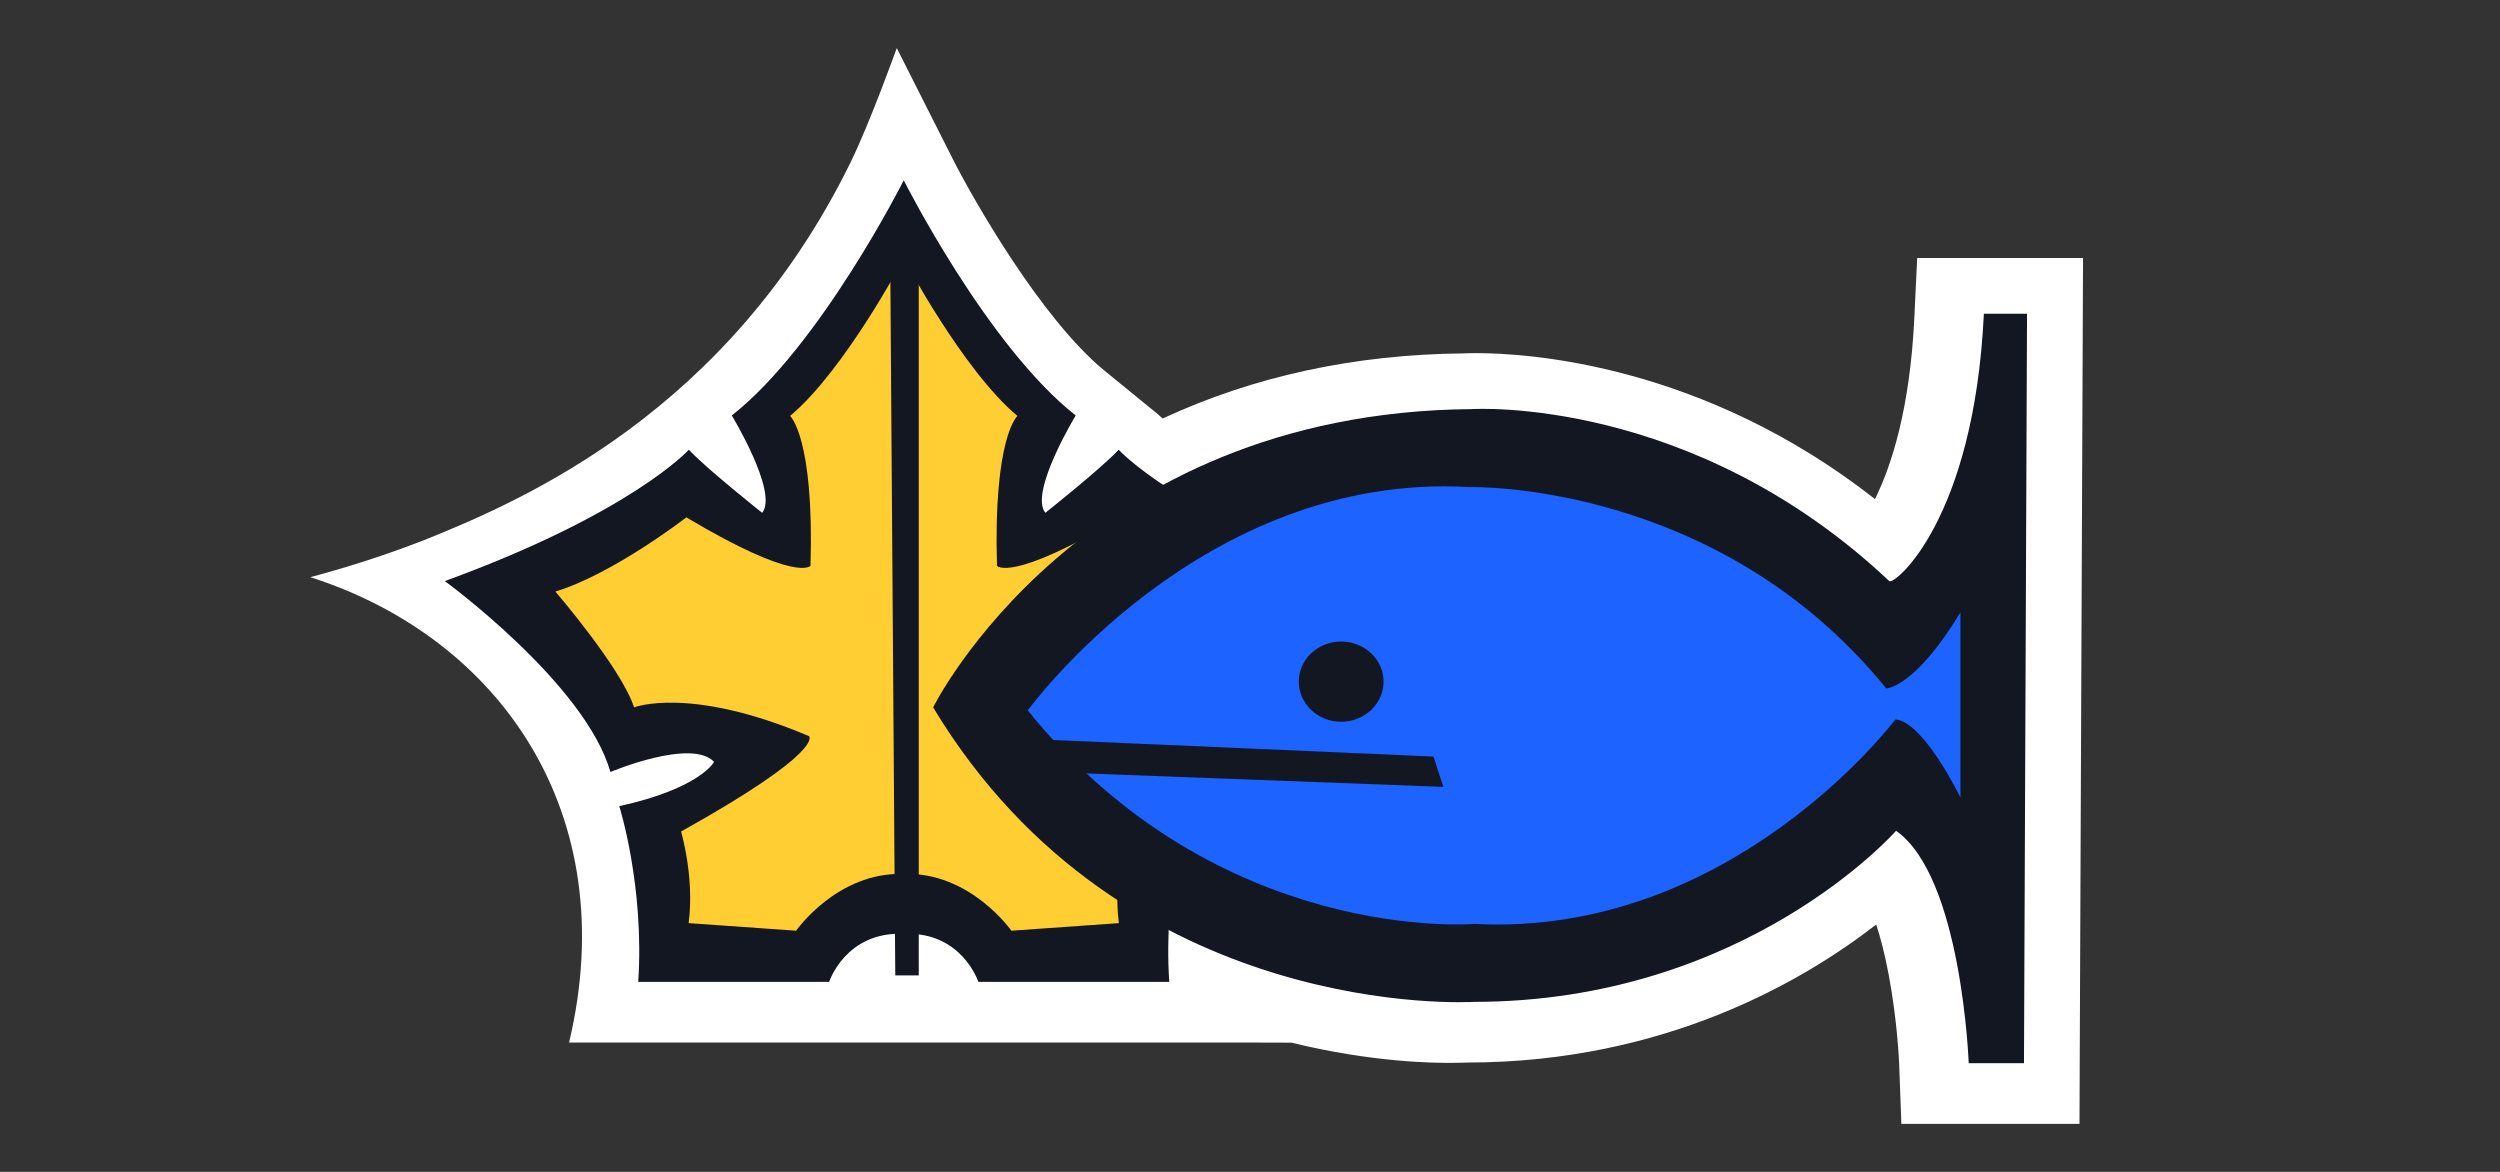 <svg xmlns="http://www.w3.org/2000/svg" viewBox="0 0 640 300"><rect x="0" y="0" width="640" height="300" fill="#333333" stroke="none"/><defs><style>.cls-1{fill:#fff;}.cls-2{fill:#1d63ff;}.cls-3{fill:#ffce32;}.cls-4{fill:#121722;}.cls-5{fill:none;}</style></defs><rect class="cls-5" width="640" height="300"/><path class="cls-1" d="M282.64,94.8c-15.98-13.15-33.31-43.38-38.73-54.1l-14.34-28.4s-6.89,19.26-11.97,29.57c-31.27,63.43-83.15,86.02-109.2,96.47-15.25,5.95-28.99,9.41-28.99,9.41,48.42,15.44,80.26,60.44,66.27,119.14h174.58s10.35,.03,10.35,.03c20.93,5.11,36.6,5.2,41.13,5.17,1.87-.01,3.22-.08,4.15-.08,50.24-.11,85.69-20.79,104.42-35.33,1.07,3.26,2.16,7.4,3.16,12.66,2.29,12.06,2.7,22.8,2.71,22.91l.57,15.46h45.6l.06-15.98,.78-189.57,.07-16.11h-42.46l-.73,15.29c-1.12,23.59-5.97,38.14-10.08,46.42-43.91-34.46-88.53-37.36-102.1-37.36-1.53,0-2.64,.04-3.28,.07-27.84,.26-53.68,5.86-76.98,16.67-.63-.55-1.03-.92-1.2-1.09"/><path class="cls-4" d="M231.36,239.06c14.89-.65,19.1,12.3,19.1,12.3h48.87c-1.62-24.6,4.86-44.99,4.86-44.99-20.72-4.53-24.28-11.33-24.28-11.33,5.83-6.15,26.54,2.59,26.54,2.59,6.47-22.66,42.4-48.87,42.4-48.87-47.9-17.48-62.47-33.63-62.47-33.63-4.53,4.86-18.77,16.15-18.77,16.15-4.21-5.18,7.77-24.92,7.77-24.92-22.66-17.8-44.02-60.2-44.02-60.2,0,0-21.36,42.4-44.02,60.2,0,0,11.98,19.74,7.77,24.92,0,0-14.24-11.29-18.77-16.15,0,0-14.57,16.15-62.47,33.63,0,0,35.93,26.22,42.4,48.87,0,0,20.72-8.74,26.54-2.59,0,0-3.56,6.8-24.28,11.33,0,0,6.47,20.39,4.86,44.99h48.87s4.21-12.95,19.1-12.3Z"/><path class="cls-3" d="M231.36,223.73c17.02-.58,27.55,14.53,27.55,14.53l27.52-1.94c-1.55-11.82,1.94-23.45,1.94-23.45-37.21-20.74-32.75-24.42-32.75-24.42,30.62-12.98,44.77-7.36,44.77-7.36,3.29-10.08,20.15-29.65,20.15-29.65-14.73-4.46-33.53-18.99-33.53-18.99-28.29,16.86-31.78,12.4-31.78,12.4-.97-32.95,5.23-38.37,5.23-38.37-13.95-11.63-29.1-40.31-29.1-40.31,0,0-15.15,28.68-29.1,40.31,0,0,6.2,5.43,5.23,38.37,0,0-3.49,4.46-31.78-12.4,0,0-18.8,14.53-33.53,18.99,0,0,16.86,19.57,20.15,29.65,0,0,14.15-5.62,44.77,7.36,0,0,4.46,3.68-32.75,24.42,0,0,3.49,11.63,1.94,23.45l27.52,1.94s10.53-15.12,27.55-14.53Z"/><polygon class="cls-4" points="229.19 249.7 235.2 249.7 235.2 63.84 227.88 63.84 229.19 249.7"/><path class="cls-4" d="M483.65,148.76c1.23,1.16,21.71-15.53,24.22-68.44h11.05l-.78,191.86h-14.15s-1.74-47.67-18.6-59.5c0,0-38.37,43.8-108.14,43.8,0,0-89.53,5.62-138.37-75.39,0,0,37.4-75.58,137.98-76.36,0,0,56.2-3.62,106.78,44.02Z"/><path class="cls-2" d="M501.87,156.77v47.38s-9.5-19.57-16.67-19.96c0,0-41.86,55.81-107.75,52.33,0,0-65.5,5.62-114.34-54.65,0,0,44.38-61.24,113.18-57.17,0,0,63.37-1.74,106.59,51.55,0,0,7.36-.19,18.99-19.48Z"/><ellipse class="cls-4" cx="343.34" cy="174.5" rx="10.85" ry="10.27"/><path class="cls-4" d="M366.98,193.69l2.52,7.75-103.1-3.88s-7.17-8.53-6.4-8.53,106.98,4.65,106.98,4.65Z"/></svg>
